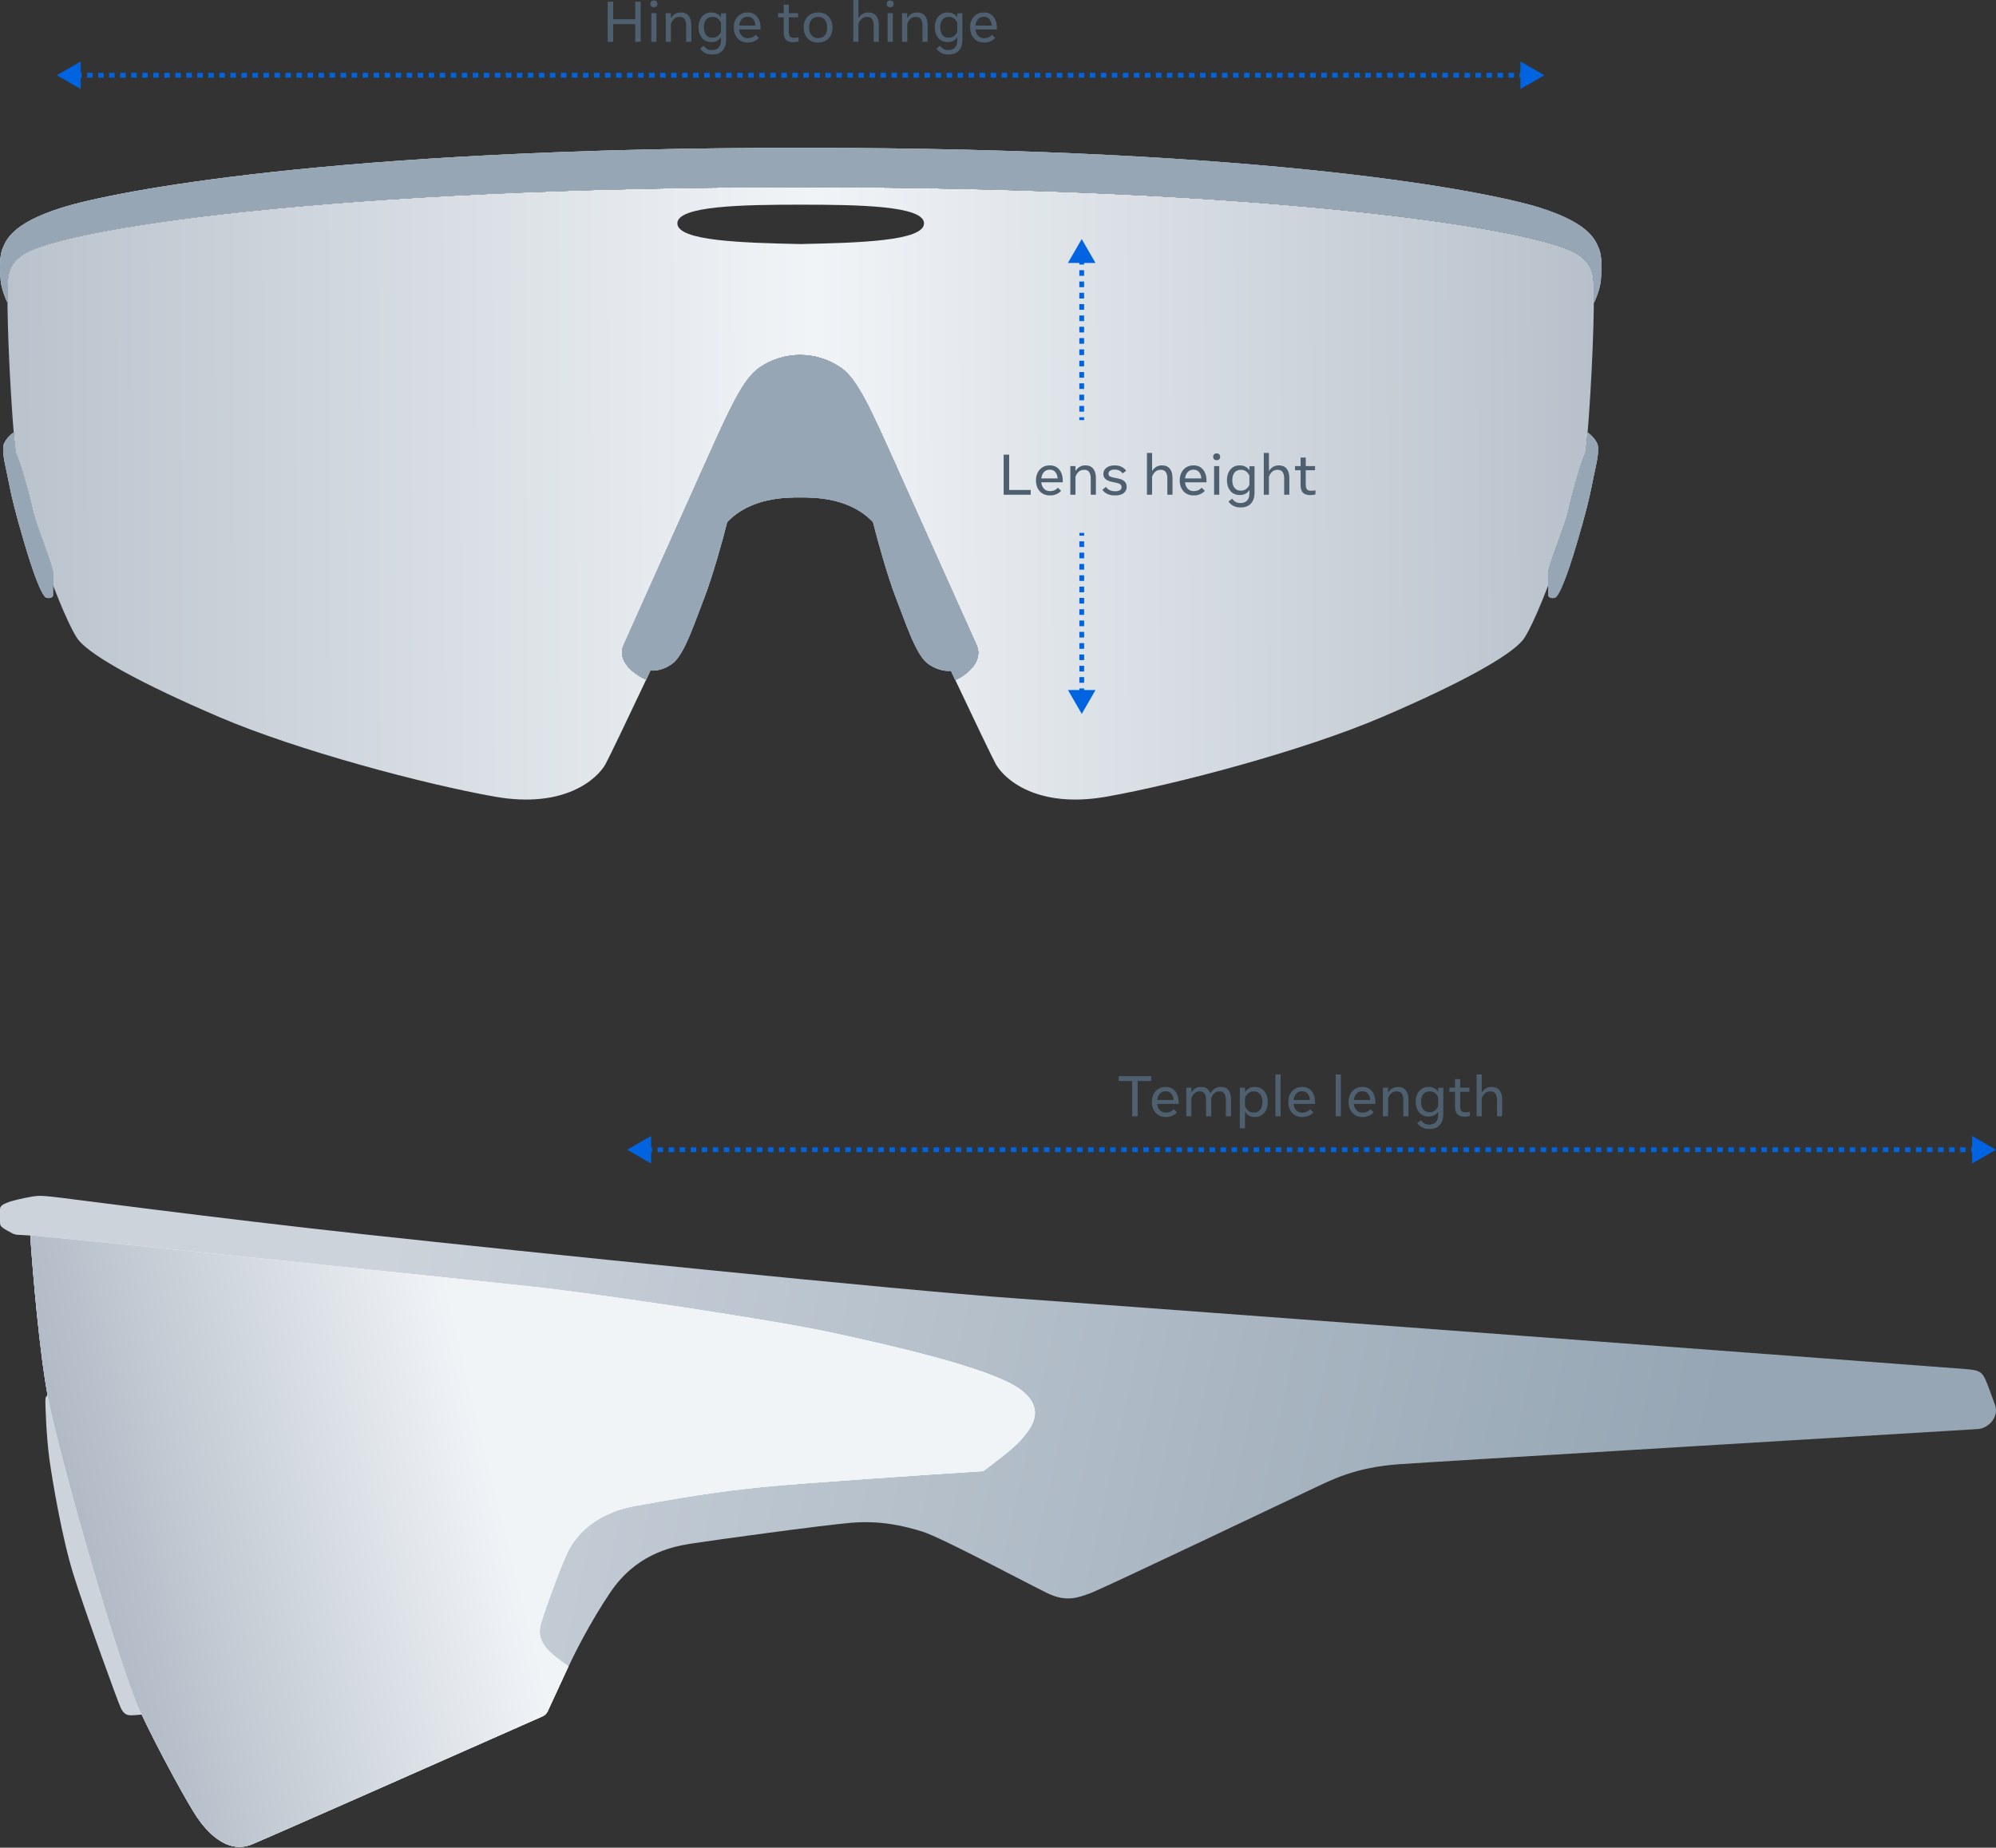 <?xml version="1.0" encoding="utf-8"?>
<svg width="418" height="387" viewBox="0 0 418 387" fill="none" xmlns="http://www.w3.org/2000/svg">
<rect x="0" y="0" width="418" height="387" fill="#333333" stroke="none"/>
<path d="M167.834 39.203C266.862 39.221 322.715 47.955 330.593 53.374C332.962 55.004 333.62 56.737 333.734 59.121C333.962 63.867 333.463 79.218 332.315 92.612C331.167 106.005 321.684 130.829 318.813 134.18C315.943 137.529 305.864 143.144 289.439 150.183C273.014 157.222 246.303 164.289 231.7 166.866C217.097 169.443 210.264 163.126 208.547 160.058C207.171 157.602 191.871 125.243 184.59 109.372C181.809 103.943 169.241 87.3 167.673 85.231C166.107 87.299 153.538 103.942 150.756 109.372C143.475 125.242 128.177 157.599 126.8 160.058C125.082 163.126 118.249 169.442 103.647 166.866C89.044 164.289 62.333 157.222 45.908 150.183C29.483 143.144 19.404 137.529 16.534 134.18C13.664 130.831 4.179 106.005 3.031 92.612C1.883 79.218 1.384 63.867 1.612 59.121C1.726 56.737 2.385 55.004 4.754 53.374C12.634 47.955 68.487 39.221 167.513 39.203H167.834ZM167.631 42.87C155.698 42.871 141.853 43.082 141.852 46.778C141.852 50.474 155.385 50.856 167.631 51.117V51.12C167.647 51.119 167.664 51.118 167.68 51.118C167.697 51.118 167.714 51.119 167.73 51.12V51.117C179.975 50.856 193.508 50.474 193.508 46.778C193.507 43.072 179.586 42.87 167.631 42.87Z" fill="url(#paint0_linear_35_10)" style="mix-blend-mode:multiply"/>
<path d="M167.782 30.961C266.138 30.961 311.809 40.156 322.438 43.496C333.067 46.837 334.134 50.436 334.831 52.026C335.528 53.615 335.444 56.459 335.249 58.69C335.094 60.462 334.21 62.619 333.779 63.494C333.796 61.634 333.783 60.136 333.734 59.121C333.62 56.737 332.962 55.004 330.594 53.374C322.715 47.955 266.861 39.221 167.834 39.202H167.514C68.489 39.221 12.636 47.954 4.754 53.374C2.385 55.004 1.727 56.737 1.612 59.121C1.564 60.119 1.549 61.586 1.564 63.406C1.12 62.48 0.288 60.405 0.138 58.69C-0.058 56.459 -0.14 53.615 0.557 52.026C1.254 50.436 2.321 46.837 12.949 43.496C23.575 40.157 69.509 30.969 167.782 30.961Z" fill="black"/>
<path d="M167.782 30.961C266.138 30.961 311.809 40.156 322.438 43.496C333.067 46.837 334.134 50.436 334.831 52.026C335.528 53.615 335.444 56.459 335.249 58.69C335.094 60.462 334.21 62.619 333.779 63.494C333.796 61.634 333.783 60.136 333.734 59.121C333.62 56.737 332.962 55.004 330.594 53.374C322.715 47.955 266.861 39.221 167.834 39.202H167.514C68.489 39.221 12.636 47.954 4.754 53.374C2.385 55.004 1.727 56.737 1.612 59.121C1.564 60.119 1.549 61.586 1.564 63.406C1.12 62.48 0.288 60.405 0.138 58.69C-0.058 56.459 -0.14 53.615 0.557 52.026C1.254 50.436 2.321 46.837 12.949 43.496C23.575 40.157 69.509 30.969 167.782 30.961Z" fill="#CCD3DB"/>
<path d="M167.782 30.961C266.138 30.961 311.809 40.156 322.438 43.496C333.067 46.837 334.134 50.436 334.831 52.026C335.528 53.615 335.444 56.459 335.249 58.69C335.094 60.462 334.21 62.619 333.779 63.494C333.796 61.634 333.783 60.136 333.734 59.121C333.62 56.737 332.962 55.004 330.594 53.374C322.715 47.955 266.861 39.221 167.834 39.202H167.514C68.489 39.221 12.636 47.954 4.754 53.374C2.385 55.004 1.727 56.737 1.612 59.121C1.564 60.119 1.549 61.586 1.564 63.406C1.12 62.48 0.288 60.405 0.138 58.69C-0.058 56.459 -0.14 53.615 0.557 52.026C1.254 50.436 2.321 46.837 12.949 43.496C23.575 40.157 69.509 30.969 167.782 30.961Z" fill="url(#paint1_linear_35_10)"/>
<path d="M167.782 30.961C266.138 30.961 311.809 40.156 322.438 43.496C333.067 46.837 334.134 50.436 334.831 52.026C335.528 53.615 335.444 56.459 335.249 58.69C335.094 60.462 334.21 62.619 333.779 63.494C333.796 61.634 333.783 60.136 333.734 59.121C333.62 56.737 332.962 55.004 330.594 53.374C322.715 47.955 266.861 39.221 167.834 39.202H167.514C68.489 39.221 12.636 47.954 4.754 53.374C2.385 55.004 1.727 56.737 1.612 59.121C1.564 60.119 1.549 61.586 1.564 63.406C1.12 62.48 0.288 60.405 0.138 58.69C-0.058 56.459 -0.14 53.615 0.557 52.026C1.254 50.436 2.321 46.837 12.949 43.496C23.575 40.157 69.509 30.969 167.782 30.961Z" fill="#96A6B4"/>
<path d="M158.978 77.044C164.131 73.449 170.98 73.449 176.134 77.044C179.538 79.419 182.247 85.463 187.665 97.548L204.492 135.078C206.073 138.604 202.272 141.479 200.042 142.441L199.149 140.505C198.372 140.642 196.124 140.441 194.164 138.884C191.713 136.937 189.612 130.3 187.599 125.167C185.988 121.061 183.724 113.017 182.819 109.36C177.922 104.196 170.601 104.195 167.562 104.195H167.548C164.509 104.195 157.188 104.196 152.29 109.36C151.386 113.017 149.121 121.061 147.511 125.167C145.498 130.299 143.397 136.937 140.946 138.884C138.986 140.441 136.944 140.556 136.168 140.419L135.331 142.37C133.102 141.409 129.037 138.604 130.617 135.078L147.444 97.548C152.863 85.462 155.573 79.419 158.978 77.044ZM332.475 90.554C332.506 90.576 334.595 92.077 334.671 93.702C334.766 95.749 334.147 97.606 333.29 102.033C332.433 106.46 330.292 113.6 329.53 116.075C328.769 118.551 326.674 124.976 325.579 125.214C324.704 125.404 324.326 125.008 324.246 124.786V119.979C324.246 118.408 327.769 110.126 328.436 107.031C329.102 103.938 331.101 96.655 332.005 94.941C332.005 94.941 332.307 92.786 332.475 90.554ZM2.864 90.549C3.031 92.765 3.329 94.906 3.333 94.936C4.238 96.649 6.237 103.932 6.903 107.027C7.57 110.121 11.092 118.403 11.092 119.974V124.781C11.013 125.003 10.635 125.4 9.76 125.21C8.665 124.972 6.57 118.546 5.809 116.07C5.047 113.595 2.905 106.455 2.048 102.028C1.191 97.602 0.573 95.745 0.668 93.698C0.744 92.061 2.864 90.549 2.864 90.549Z" fill="black"/>
<path d="M158.978 77.044C164.131 73.449 170.98 73.449 176.134 77.044C179.538 79.419 182.247 85.463 187.665 97.548L204.492 135.078C206.073 138.604 202.272 141.479 200.042 142.441L199.149 140.505C198.372 140.642 196.124 140.441 194.164 138.884C191.713 136.937 189.612 130.3 187.599 125.167C185.988 121.061 183.724 113.017 182.819 109.36C177.922 104.196 170.601 104.195 167.562 104.195H167.548C164.509 104.195 157.188 104.196 152.29 109.36C151.386 113.017 149.121 121.061 147.511 125.167C145.498 130.299 143.397 136.937 140.946 138.884C138.986 140.441 136.944 140.556 136.168 140.419L135.331 142.37C133.102 141.409 129.037 138.604 130.617 135.078L147.444 97.548C152.863 85.462 155.573 79.419 158.978 77.044ZM332.475 90.554C332.506 90.576 334.595 92.077 334.671 93.702C334.766 95.749 334.147 97.606 333.29 102.033C332.433 106.46 330.292 113.6 329.53 116.075C328.769 118.551 326.674 124.976 325.579 125.214C324.704 125.404 324.326 125.008 324.246 124.786V119.979C324.246 118.408 327.769 110.126 328.436 107.031C329.102 103.938 331.101 96.655 332.005 94.941C332.005 94.941 332.307 92.786 332.475 90.554ZM2.864 90.549C3.031 92.765 3.329 94.906 3.333 94.936C4.238 96.649 6.237 103.932 6.903 107.027C7.57 110.121 11.092 118.403 11.092 119.974V124.781C11.013 125.003 10.635 125.4 9.76 125.21C8.665 124.972 6.57 118.546 5.809 116.07C5.047 113.595 2.905 106.455 2.048 102.028C1.191 97.602 0.573 95.745 0.668 93.698C0.744 92.061 2.864 90.549 2.864 90.549Z" fill="url(#paint2_linear_35_10)"/>
<path d="M158.978 77.044C164.131 73.449 170.98 73.449 176.134 77.044C179.538 79.419 182.247 85.463 187.665 97.548L204.492 135.078C206.073 138.604 202.272 141.479 200.042 142.441L199.149 140.505C198.372 140.642 196.124 140.441 194.164 138.884C191.713 136.937 189.612 130.3 187.599 125.167C185.988 121.061 183.724 113.017 182.819 109.36C177.922 104.196 170.601 104.195 167.562 104.195H167.548C164.509 104.195 157.188 104.196 152.29 109.36C151.386 113.017 149.121 121.061 147.511 125.167C145.498 130.299 143.397 136.937 140.946 138.884C138.986 140.441 136.944 140.556 136.168 140.419L135.331 142.37C133.102 141.409 129.037 138.604 130.617 135.078L147.444 97.548C152.863 85.462 155.573 79.419 158.978 77.044ZM332.475 90.554C332.506 90.576 334.595 92.077 334.671 93.702C334.766 95.749 334.147 97.606 333.29 102.033C332.433 106.46 330.292 113.6 329.53 116.075C328.769 118.551 326.674 124.976 325.579 125.214C324.704 125.404 324.326 125.008 324.246 124.786V119.979C324.246 118.408 327.769 110.126 328.436 107.031C329.102 103.938 331.101 96.655 332.005 94.941C332.005 94.941 332.307 92.786 332.475 90.554ZM2.864 90.549C3.031 92.765 3.329 94.906 3.333 94.936C4.238 96.649 6.237 103.932 6.903 107.027C7.57 110.121 11.092 118.403 11.092 119.974V124.781C11.013 125.003 10.635 125.4 9.76 125.21C8.665 124.972 6.57 118.546 5.809 116.07C5.047 113.595 2.905 106.455 2.048 102.028C1.191 97.602 0.573 95.745 0.668 93.698C0.744 92.061 2.864 90.549 2.864 90.549Z" fill="url(#paint3_linear_35_10)"/>
<path d="M158.978 77.044C164.131 73.449 170.98 73.449 176.134 77.044C179.538 79.419 182.247 85.463 187.665 97.548L204.492 135.078C206.073 138.604 202.272 141.479 200.042 142.441L199.149 140.505C198.372 140.642 196.124 140.441 194.164 138.884C191.713 136.937 189.612 130.3 187.599 125.167C185.988 121.061 183.724 113.017 182.819 109.36C177.922 104.196 170.601 104.195 167.562 104.195H167.548C164.509 104.195 157.188 104.196 152.29 109.36C151.386 113.017 149.121 121.061 147.511 125.167C145.498 130.299 143.397 136.937 140.946 138.884C138.986 140.441 136.944 140.556 136.168 140.419L135.331 142.37C133.102 141.409 129.037 138.604 130.617 135.078L147.444 97.548C152.863 85.462 155.573 79.419 158.978 77.044ZM332.475 90.554C332.506 90.576 334.595 92.077 334.671 93.702C334.766 95.749 334.147 97.606 333.29 102.033C332.433 106.46 330.292 113.6 329.53 116.075C328.769 118.551 326.674 124.976 325.579 125.214C324.704 125.404 324.326 125.008 324.246 124.786V119.979C324.246 118.408 327.769 110.126 328.436 107.031C329.102 103.938 331.101 96.655 332.005 94.941C332.005 94.941 332.307 92.786 332.475 90.554ZM2.864 90.549C3.031 92.765 3.329 94.906 3.333 94.936C4.238 96.649 6.237 103.932 6.903 107.027C7.57 110.121 11.092 118.403 11.092 119.974V124.781C11.013 125.003 10.635 125.4 9.76 125.21C8.665 124.972 6.57 118.546 5.809 116.07C5.047 113.595 2.905 106.455 2.048 102.028C1.191 97.602 0.573 95.745 0.668 93.698C0.744 92.061 2.864 90.549 2.864 90.549Z" fill="#96A6B4"/>
<path d="M274.387 103.703C273.695 103.703 273.185 103.535 272.857 103.199C272.533 102.859 272.371 102.325 272.371 101.597V98.489H271.195V97.625H272.371V95.837H273.451V97.625H275.395V98.489H273.451V101.465C273.451 101.961 273.533 102.307 273.697 102.503C273.865 102.695 274.147 102.791 274.543 102.791C274.723 102.791 274.885 102.781 275.029 102.761C275.173 102.741 275.323 102.717 275.479 102.689V103.565C275.319 103.605 275.143 103.637 274.951 103.661C274.759 103.689 274.571 103.703 274.387 103.703Z" fill="#4E606F"/>
<path d="M264.66 103.625V94.865H265.74V98.663C265.964 98.295 266.244 98.007 266.58 97.799C266.92 97.587 267.312 97.481 267.756 97.481H267.882C268.55 97.481 269.072 97.709 269.448 98.165C269.824 98.621 270.012 99.271 270.012 100.115V103.625H268.932V100.253C268.932 99.021 268.492 98.405 267.612 98.405H267.492C267.064 98.405 266.7 98.541 266.4 98.813C266.104 99.085 265.884 99.431 265.74 99.851V103.625H264.66Z" fill="#4E606F"/>
<path d="M259.701 103.685H259.575C259.047 103.685 258.585 103.555 258.189 103.295C257.797 103.031 257.491 102.665 257.271 102.197C257.055 101.729 256.947 101.191 256.947 100.583C256.947 99.971 257.055 99.433 257.271 98.969C257.491 98.501 257.797 98.137 258.189 97.877C258.585 97.613 259.047 97.481 259.575 97.481H259.701C260.101 97.481 260.469 97.567 260.805 97.739C261.145 97.907 261.427 98.159 261.651 98.495V97.655H262.719V103.187C262.719 103.887 262.597 104.465 262.353 104.921C262.113 105.381 261.779 105.723 261.351 105.947C260.923 106.171 260.433 106.283 259.881 106.283H259.761C259.221 106.283 258.739 106.175 258.315 105.959C257.891 105.747 257.543 105.441 257.271 105.041L258.057 104.447C258.249 104.747 258.483 104.973 258.759 105.125C259.039 105.281 259.377 105.359 259.773 105.359C260.377 105.359 260.841 105.187 261.165 104.843C261.489 104.503 261.651 103.983 261.651 103.283V102.629C261.435 102.981 261.157 103.245 260.817 103.421C260.481 103.597 260.109 103.685 259.701 103.685ZM259.827 102.761H259.941C260.321 102.761 260.659 102.651 260.955 102.431C261.255 102.211 261.487 101.911 261.651 101.531V99.635C261.491 99.259 261.261 98.961 260.961 98.741C260.661 98.517 260.321 98.405 259.941 98.405H259.827C259.287 98.405 258.859 98.595 258.543 98.975C258.227 99.351 258.069 99.887 258.069 100.583C258.069 101.279 258.227 101.817 258.543 102.197C258.859 102.573 259.287 102.761 259.827 102.761Z" fill="#4E606F"/>
<path d="M254.794 96.389C254.566 96.389 254.386 96.323 254.254 96.191C254.126 96.055 254.062 95.883 254.062 95.675C254.062 95.463 254.126 95.291 254.254 95.159C254.386 95.027 254.566 94.961 254.794 94.961C255.022 94.961 255.2 95.027 255.328 95.159C255.46 95.291 255.526 95.463 255.526 95.675C255.526 95.883 255.46 96.055 255.328 96.191C255.2 96.323 255.022 96.389 254.794 96.389ZM254.254 103.625V97.625H255.334V103.625H254.254Z" fill="#4E606F"/>
<path d="M249.93 103.769C249.358 103.769 248.856 103.637 248.424 103.373C247.992 103.109 247.656 102.743 247.416 102.275C247.176 101.803 247.056 101.255 247.056 100.631C247.056 100.015 247.174 99.471 247.41 98.999C247.65 98.523 247.984 98.151 248.412 97.883C248.844 97.615 249.344 97.481 249.912 97.481H250.032C250.56 97.481 251.02 97.613 251.412 97.877C251.808 98.141 252.116 98.513 252.336 98.993C252.556 99.473 252.666 100.041 252.666 100.697V101.027H248.166C248.23 101.591 248.42 102.039 248.736 102.371C249.052 102.699 249.468 102.863 249.984 102.863H250.104C250.408 102.863 250.694 102.799 250.962 102.671C251.23 102.543 251.456 102.369 251.64 102.149L252.318 102.797C252.05 103.097 251.72 103.335 251.328 103.511C250.936 103.683 250.512 103.769 250.056 103.769H249.93ZM249.882 98.381C249.414 98.381 249.028 98.547 248.724 98.879C248.42 99.207 248.236 99.651 248.172 100.211H251.586C251.558 99.691 251.408 99.257 251.136 98.909C250.864 98.557 250.484 98.381 249.996 98.381H249.882Z" fill="#4E606F"/>
<path d="M240.191 103.625V94.865H241.271V98.663C241.495 98.295 241.775 98.007 242.111 97.799C242.451 97.587 242.843 97.481 243.287 97.481H243.413C244.081 97.481 244.603 97.709 244.979 98.165C245.355 98.621 245.543 99.271 245.543 100.115V103.625H244.463V100.253C244.463 99.021 244.023 98.405 243.143 98.405H243.023C242.595 98.405 242.231 98.541 241.931 98.813C241.635 99.085 241.415 99.431 241.271 99.851V103.625H240.191Z" fill="#4E606F"/>
<path d="M233.467 103.769C232.291 103.769 231.421 103.377 230.857 102.593L231.601 101.981C231.813 102.285 232.077 102.513 232.393 102.665C232.709 102.817 233.063 102.893 233.455 102.893H233.569C233.985 102.893 234.307 102.819 234.535 102.671C234.763 102.519 234.877 102.307 234.877 102.035C234.877 101.799 234.801 101.611 234.649 101.471C234.497 101.327 234.231 101.215 233.851 101.135L232.807 100.913C231.643 100.665 231.061 100.123 231.061 99.287C231.061 98.743 231.275 98.307 231.703 97.979C232.135 97.647 232.701 97.481 233.401 97.481H233.527C234.019 97.481 234.463 97.577 234.859 97.769C235.255 97.957 235.581 98.235 235.837 98.603L235.093 99.161C234.893 98.885 234.659 98.683 234.391 98.555C234.127 98.423 233.835 98.357 233.515 98.357H233.401C233.025 98.357 232.719 98.433 232.483 98.585C232.251 98.733 232.135 98.941 232.135 99.209C232.135 99.417 232.207 99.583 232.351 99.707C232.495 99.831 232.739 99.929 233.083 100.001L234.265 100.247C234.785 100.355 235.195 100.551 235.495 100.835C235.795 101.119 235.945 101.501 235.945 101.981C235.945 102.509 235.741 102.939 235.333 103.271C234.929 103.603 234.349 103.769 233.593 103.769H233.467Z" fill="#4E606F"/>
<path d="M224.148 103.625V97.625H225.228V98.663C225.452 98.295 225.732 98.007 226.068 97.799C226.408 97.587 226.8 97.481 227.244 97.481H227.37C228.038 97.481 228.56 97.709 228.936 98.165C229.312 98.621 229.5 99.271 229.5 100.115V103.625H228.42V100.253C228.42 99.021 227.98 98.405 227.1 98.405H226.98C226.552 98.405 226.188 98.541 225.888 98.813C225.592 99.085 225.372 99.431 225.228 99.851V103.625H224.148Z" fill="#4E606F"/>
<path d="M219.825 103.769C219.253 103.769 218.751 103.637 218.319 103.373C217.887 103.109 217.551 102.743 217.311 102.275C217.071 101.803 216.951 101.255 216.951 100.631C216.951 100.015 217.069 99.471 217.305 98.999C217.545 98.523 217.879 98.151 218.307 97.883C218.739 97.615 219.239 97.481 219.807 97.481H219.927C220.455 97.481 220.915 97.613 221.307 97.877C221.703 98.141 222.011 98.513 222.231 98.993C222.451 99.473 222.561 100.041 222.561 100.697V101.027H218.061C218.125 101.591 218.315 102.039 218.631 102.371C218.947 102.699 219.363 102.863 219.879 102.863H219.999C220.303 102.863 220.589 102.799 220.857 102.671C221.125 102.543 221.351 102.369 221.535 102.149L222.213 102.797C221.945 103.097 221.615 103.335 221.223 103.511C220.831 103.683 220.407 103.769 219.951 103.769H219.825ZM219.777 98.381C219.309 98.381 218.923 98.547 218.619 98.879C218.315 99.207 218.131 99.651 218.067 100.211H221.481C221.453 99.691 221.303 99.257 221.031 98.909C220.759 98.557 220.379 98.381 219.891 98.381H219.777Z" fill="#4E606F"/>
<path d="M210.18 103.625V95.225H211.338V102.623H215.85V103.625H210.18Z" fill="#4E606F"/>
<path d="M206.031 8.904C205.459 8.904 204.957 8.772 204.525 8.508C204.093 8.244 203.757 7.878 203.517 7.41C203.277 6.938 203.157 6.39 203.157 5.766C203.157 5.15 203.275 4.606 203.511 4.134C203.751 3.658 204.085 3.286 204.513 3.018C204.945 2.75 205.445 2.616 206.013 2.616H206.133C206.661 2.616 207.121 2.748 207.513 3.012C207.909 3.276 208.217 3.648 208.437 4.128C208.657 4.608 208.767 5.176 208.767 5.832V6.162H204.267C204.331 6.726 204.521 7.174 204.837 7.506C205.153 7.834 205.569 7.998 206.085 7.998H206.205C206.509 7.998 206.795 7.934 207.063 7.806C207.331 7.678 207.557 7.504 207.741 7.284L208.419 7.932C208.151 8.232 207.821 8.47 207.429 8.646C207.037 8.818 206.613 8.904 206.157 8.904H206.031ZM205.983 3.516C205.515 3.516 205.129 3.682 204.825 4.014C204.521 4.342 204.337 4.786 204.273 5.346H207.687C207.659 4.826 207.509 4.392 207.237 4.044C206.965 3.692 206.585 3.516 206.097 3.516H205.983Z" fill="#4E606F"/>
<path d="M198.529 8.82H198.403C197.875 8.82 197.413 8.69 197.017 8.43C196.625 8.166 196.319 7.8 196.099 7.332C195.883 6.864 195.775 6.326 195.775 5.718C195.775 5.106 195.883 4.568 196.099 4.104C196.319 3.636 196.625 3.272 197.017 3.012C197.413 2.748 197.875 2.616 198.403 2.616H198.529C198.929 2.616 199.297 2.702 199.633 2.874C199.973 3.042 200.255 3.294 200.479 3.63V2.79H201.547V8.322C201.547 9.022 201.425 9.6 201.181 10.056C200.941 10.516 200.607 10.858 200.179 11.082C199.751 11.306 199.261 11.418 198.709 11.418H198.589C198.049 11.418 197.567 11.31 197.143 11.094C196.719 10.882 196.371 10.576 196.099 10.176L196.885 9.582C197.077 9.882 197.311 10.108 197.587 10.26C197.867 10.416 198.205 10.494 198.601 10.494C199.205 10.494 199.669 10.322 199.993 9.978C200.317 9.638 200.479 9.118 200.479 8.418V7.764C200.263 8.116 199.985 8.38 199.645 8.556C199.309 8.732 198.937 8.82 198.529 8.82ZM198.655 7.896H198.769C199.149 7.896 199.487 7.786 199.783 7.566C200.083 7.346 200.315 7.046 200.479 6.666V4.77C200.319 4.394 200.089 4.096 199.789 3.876C199.489 3.652 199.149 3.54 198.769 3.54H198.655C198.115 3.54 197.687 3.73 197.371 4.11C197.055 4.486 196.897 5.022 196.897 5.718C196.897 6.414 197.055 6.952 197.371 7.332C197.687 7.708 198.115 7.896 198.655 7.896Z" fill="#4E606F"/>
<path d="M188.909 8.76V2.76H189.989V3.798C190.213 3.43 190.493 3.142 190.829 2.934C191.169 2.722 191.561 2.616 192.005 2.616H192.131C192.799 2.616 193.321 2.844 193.697 3.3C194.073 3.756 194.261 4.406 194.261 5.25V8.76H193.181V5.388C193.181 4.156 192.741 3.54 191.861 3.54H191.741C191.313 3.54 190.949 3.676 190.649 3.948C190.353 4.22 190.133 4.566 189.989 4.986V8.76H188.909Z" fill="#4E606F"/>
<path d="M186.426 1.524C186.198 1.524 186.018 1.458 185.886 1.326C185.758 1.19 185.694 1.018 185.694 0.81C185.694 0.598 185.758 0.426 185.886 0.294C186.018 0.162 186.198 0.096 186.426 0.096C186.654 0.096 186.832 0.162 186.96 0.294C187.092 0.426 187.158 0.598 187.158 0.81C187.158 1.018 187.092 1.19 186.96 1.326C186.832 1.458 186.654 1.524 186.426 1.524ZM185.886 8.76V2.76H186.966V8.76H185.886Z" fill="#4E606F"/>
<path d="M178.691 8.76V0H179.771V3.798C179.995 3.43 180.275 3.142 180.611 2.934C180.951 2.722 181.343 2.616 181.787 2.616H181.913C182.581 2.616 183.103 2.844 183.479 3.3C183.855 3.756 184.043 4.406 184.043 5.25V8.76H182.963V5.388C182.963 4.156 182.523 3.54 181.643 3.54H181.523C181.095 3.54 180.731 3.676 180.431 3.948C180.135 4.22 179.915 4.566 179.771 4.986V8.76H178.691Z" fill="#4E606F"/>
<path d="M171.39 8.904H171.264C170.664 8.904 170.142 8.77 169.698 8.502C169.254 8.23 168.91 7.858 168.666 7.386C168.426 6.91 168.306 6.368 168.306 5.76C168.306 5.148 168.426 4.606 168.666 4.134C168.91 3.662 169.254 3.292 169.698 3.024C170.142 2.752 170.664 2.616 171.264 2.616H171.39C171.994 2.616 172.516 2.752 172.956 3.024C173.4 3.292 173.742 3.662 173.982 4.134C174.226 4.606 174.348 5.148 174.348 5.76C174.348 6.368 174.226 6.91 173.982 7.386C173.742 7.858 173.4 8.23 172.956 8.502C172.516 8.77 171.994 8.904 171.39 8.904ZM171.27 7.98H171.384C171.956 7.98 172.406 7.778 172.734 7.374C173.062 6.97 173.226 6.432 173.226 5.76C173.226 5.088 173.062 4.55 172.734 4.146C172.406 3.742 171.956 3.54 171.384 3.54H171.27C170.702 3.54 170.252 3.742 169.92 4.146C169.592 4.55 169.428 5.088 169.428 5.76C169.428 6.432 169.592 6.97 169.92 7.374C170.252 7.778 170.702 7.98 171.27 7.98Z" fill="#4E606F"/>
<path d="M166.129 8.838C165.437 8.838 164.927 8.67 164.599 8.334C164.275 7.994 164.113 7.46 164.113 6.732V3.624H162.937V2.76H164.113V0.972H165.193V2.76H167.137V3.624H165.193V6.6C165.193 7.096 165.275 7.442 165.439 7.638C165.607 7.83 165.889 7.926 166.285 7.926C166.465 7.926 166.627 7.916 166.771 7.896C166.915 7.876 167.065 7.852 167.221 7.824V8.7C167.061 8.74 166.885 8.772 166.693 8.796C166.501 8.824 166.313 8.838 166.129 8.838Z" fill="#4E606F"/>
<path d="M156.543 8.904C155.971 8.904 155.469 8.772 155.037 8.508C154.605 8.244 154.269 7.878 154.029 7.41C153.789 6.938 153.669 6.39 153.669 5.766C153.669 5.15 153.787 4.606 154.023 4.134C154.263 3.658 154.597 3.286 155.025 3.018C155.457 2.75 155.957 2.616 156.525 2.616H156.645C157.173 2.616 157.633 2.748 158.025 3.012C158.421 3.276 158.729 3.648 158.949 4.128C159.169 4.608 159.279 5.176 159.279 5.832V6.162H154.779C154.843 6.726 155.033 7.174 155.349 7.506C155.665 7.834 156.081 7.998 156.597 7.998H156.717C157.021 7.998 157.307 7.934 157.575 7.806C157.843 7.678 158.069 7.504 158.253 7.284L158.931 7.932C158.663 8.232 158.333 8.47 157.941 8.646C157.549 8.818 157.125 8.904 156.669 8.904H156.543ZM156.495 3.516C156.027 3.516 155.641 3.682 155.337 4.014C155.033 4.342 154.849 4.786 154.785 5.346H158.199C158.171 4.826 158.021 4.392 157.749 4.044C157.477 3.692 157.097 3.516 156.609 3.516H156.495Z" fill="#4E606F"/>
<path d="M149.04 8.82H148.914C148.386 8.82 147.924 8.69 147.528 8.43C147.136 8.166 146.83 7.8 146.61 7.332C146.394 6.864 146.286 6.326 146.286 5.718C146.286 5.106 146.394 4.568 146.61 4.104C146.83 3.636 147.136 3.272 147.528 3.012C147.924 2.748 148.386 2.616 148.914 2.616H149.04C149.44 2.616 149.808 2.702 150.144 2.874C150.484 3.042 150.766 3.294 150.99 3.63V2.79H152.058V8.322C152.058 9.022 151.936 9.6 151.692 10.056C151.452 10.516 151.118 10.858 150.69 11.082C150.262 11.306 149.772 11.418 149.22 11.418H149.1C148.56 11.418 148.078 11.31 147.654 11.094C147.23 10.882 146.882 10.576 146.61 10.176L147.396 9.582C147.588 9.882 147.822 10.108 148.098 10.26C148.378 10.416 148.716 10.494 149.112 10.494C149.716 10.494 150.18 10.322 150.504 9.978C150.828 9.638 150.99 9.118 150.99 8.418V7.764C150.774 8.116 150.496 8.38 150.156 8.556C149.82 8.732 149.448 8.82 149.04 8.82ZM149.166 7.896H149.28C149.66 7.896 149.998 7.786 150.294 7.566C150.594 7.346 150.826 7.046 150.99 6.666V4.77C150.83 4.394 150.6 4.096 150.3 3.876C150 3.652 149.66 3.54 149.28 3.54H149.166C148.626 3.54 148.198 3.73 147.882 4.11C147.566 4.486 147.408 5.022 147.408 5.718C147.408 6.414 147.566 6.952 147.882 7.332C148.198 7.708 148.626 7.896 149.166 7.896Z" fill="#4E606F"/>
<path d="M139.421 8.76V2.76H140.501V3.798C140.725 3.43 141.005 3.142 141.341 2.934C141.681 2.722 142.073 2.616 142.517 2.616H142.643C143.311 2.616 143.833 2.844 144.209 3.3C144.585 3.756 144.773 4.406 144.773 5.25V8.76H143.693V5.388C143.693 4.156 143.253 3.54 142.373 3.54H142.253C141.825 3.54 141.461 3.676 141.161 3.948C140.865 4.22 140.645 4.566 140.501 4.986V8.76H139.421Z" fill="#4E606F"/>
<path d="M136.938 1.524C136.71 1.524 136.53 1.458 136.398 1.326C136.27 1.19 136.206 1.018 136.206 0.81C136.206 0.598 136.27 0.426 136.398 0.294C136.53 0.162 136.71 0.096 136.938 0.096C137.166 0.096 137.344 0.162 137.472 0.294C137.604 0.426 137.67 0.598 137.67 0.81C137.67 1.018 137.604 1.19 137.472 1.326C137.344 1.458 137.166 1.524 136.938 1.524ZM136.398 8.76V2.76H137.478V8.76H136.398Z" fill="#4E606F"/>
<path d="M127.258 8.76V0.36H128.404V4.038H133.024V0.36H134.17V8.76H133.024V5.046H128.404V8.76H127.258Z" fill="#4E606F"/>
<path d="M16.902 12.873V15.26H17.094V16.26H16.902V18.647L11.902 15.76L16.902 12.873ZM318.41 12.873L323.41 15.76L318.41 18.647V16.26H318.219V15.26H318.41V12.873ZM19.401 15.26V16.26H18.248V15.26H19.401ZM21.709 15.26V16.26H20.556V15.26H21.709ZM24.017 15.26V16.26H22.863V15.26H24.017ZM26.324 15.26V16.26H25.17V15.26H26.324ZM28.632 15.26V16.26H27.477V15.26H28.632ZM30.939 15.26V16.26H29.785V15.26H30.939ZM33.246 15.26V16.26H32.093V15.26H33.246ZM35.554 15.26V16.26H34.4V15.26H35.554ZM37.861 15.26V16.26H36.708V15.26H37.861ZM40.169 15.26V16.26H39.015V15.26H40.169ZM42.477 15.26V16.26H41.322V15.26H42.477ZM44.784 15.26V16.26H43.63V15.26H44.784ZM47.091 15.26V16.26H45.938V15.26H47.091ZM49.398 15.26V16.26H48.245V15.26H49.398ZM51.706 15.26V16.26H50.553V15.26H51.706ZM54.014 15.26V16.26H52.86V15.26H54.014ZM56.321 15.26V16.26H55.167V15.26H56.321ZM58.629 15.26V16.26H57.475V15.26H58.629ZM60.935 15.26V16.26H59.782V15.26H60.935ZM63.243 15.26V16.26H62.09V15.26H63.243ZM65.551 15.26V16.26H64.397V15.26H65.551ZM67.858 15.26V16.26H66.705V15.26H67.858ZM70.166 15.26V16.26H69.012V15.26H70.166ZM72.474 15.26V16.26H71.319V15.26H72.474ZM74.781 15.26V16.26H73.627V15.26H74.781ZM77.088 15.26V16.26H75.935V15.26H77.088ZM79.395 15.26V16.26H78.242V15.26H79.395ZM81.703 15.26V16.26H80.55V15.26H81.703ZM84.011 15.26V16.26H82.856V15.26H84.011ZM86.318 15.26V16.26H85.164V15.26H86.318ZM88.626 15.26V16.26H87.472V15.26H88.626ZM90.933 15.26V16.26H89.779V15.26H90.933ZM93.24 15.26V16.26H92.087V15.26H93.24ZM95.548 15.26V16.26H94.394V15.26H95.548ZM97.856 15.26V16.26H96.702V15.26H97.856ZM100.163 15.26V16.26H99.009V15.26H100.163ZM102.471 15.26V16.26H101.316V15.26H102.471ZM104.778 15.26V16.26H103.624V15.26H104.778ZM107.085 15.26V16.26H105.932V15.26H107.085ZM109.393 15.26V16.26H108.239V15.26H109.393ZM111.7 15.26V16.26H110.547V15.26H111.7ZM114.008 15.26V16.26H112.854V15.26H114.008ZM116.315 15.26V16.26H115.161V15.26H116.315ZM118.623 15.26V16.26H117.469V15.26H118.623ZM120.93 15.26V16.26H119.776V15.26H120.93ZM123.237 15.26V16.26H122.084V15.26H123.237ZM125.545 15.26V16.26H124.392V15.26H125.545ZM127.853 15.26V16.26H126.699V15.26H127.853ZM130.16 15.26V16.26H129.006V15.26H130.16ZM132.468 15.26V16.26H131.313V15.26H132.468ZM134.774 15.26V16.26H133.621V15.26H134.774ZM137.082 15.26V16.26H135.929V15.26H137.082ZM139.39 15.26V16.26H138.236V15.26H139.39ZM141.697 15.26V16.26H140.544V15.26H141.697ZM144.005 15.26V16.26H142.851V15.26H144.005ZM146.312 15.26V16.26H145.158V15.26H146.312ZM148.62 15.26V16.26H147.466V15.26H148.62ZM150.927 15.26V16.26H149.773V15.26H150.927ZM153.234 15.26V16.26H152.081V15.26H153.234ZM155.542 15.26V16.26H154.389V15.26H155.542ZM157.85 15.26V16.26H156.695V15.26H157.85ZM160.157 15.26V16.26H159.003V15.26H160.157ZM162.465 15.26V16.26H161.311V15.26H162.465ZM164.771 15.26V16.26H163.618V15.26H164.771ZM167.079 15.26V16.26H165.926V15.26H167.079ZM169.387 15.26V16.26H168.233V15.26H169.387ZM171.694 15.26V16.26H170.541V15.26H171.694ZM174.002 15.26V16.26H172.848V15.26H174.002ZM176.31 15.26V16.26H175.155V15.26H176.31ZM178.617 15.26V16.26H177.463V15.26H178.617ZM180.924 15.26V16.26H179.771V15.26H180.924ZM183.231 15.26V16.26H182.078V15.26H183.231ZM185.539 15.26V16.26H184.386V15.26H185.539ZM187.847 15.26V16.26H186.692V15.26H187.847ZM190.154 15.26V16.26H189V15.26H190.154ZM192.462 15.26V16.26H191.308V15.26H192.462ZM194.769 15.26V16.26H193.615V15.26H194.769ZM197.076 15.26V16.26H195.923V15.26H197.076ZM199.384 15.26V16.26H198.23V15.26H199.384ZM201.691 15.26V16.26H200.538V15.26H201.691ZM203.999 15.26V16.26H202.845V15.26H203.999ZM206.307 15.26V16.26H205.152V15.26H206.307ZM208.613 15.26V16.26H207.46V15.26H208.613ZM210.921 15.26V16.26H209.768V15.26H210.921ZM213.229 15.26V16.26H212.075V15.26H213.229ZM215.536 15.26V16.26H214.383V15.26H215.536ZM217.844 15.26V16.26H216.689V15.26H217.844ZM220.151 15.26V16.26H218.997V15.26H220.151ZM222.459 15.26V16.26H221.305V15.26H222.459ZM224.766 15.26V16.26H223.612V15.26H224.766ZM227.073 15.26V16.26H225.92V15.26H227.073ZM229.381 15.26V16.26H228.228V15.26H229.381ZM231.688 15.26V16.26H230.534V15.26H231.688ZM233.996 15.26V16.26H232.842V15.26H233.996ZM236.304 15.26V16.26H235.149V15.26H236.304ZM238.61 15.26V16.26H237.457V15.26H238.61ZM240.918 15.26V16.26H239.765V15.26H240.918ZM243.226 15.26V16.26H242.072V15.26H243.226ZM245.533 15.26V16.26H244.38V15.26H245.533ZM247.841 15.26V16.26H246.687V15.26H247.841ZM250.148 15.26V16.26H248.994V15.26H250.148ZM252.456 15.26V16.26H251.302V15.26H252.456ZM254.763 15.26V16.26H253.609V15.26H254.763ZM257.07 15.26V16.26H255.917V15.26H257.07ZM259.378 15.26V16.26H258.225V15.26H259.378ZM261.686 15.26V16.26H260.531V15.26H261.686ZM263.993 15.26V16.26H262.839V15.26H263.993ZM266.301 15.26V16.26H265.146V15.26H266.301ZM268.607 15.26V16.26H267.454V15.26H268.607ZM270.915 15.26V16.26H269.762V15.26H270.915ZM273.223 15.26V16.26H272.069V15.26H273.223ZM275.53 15.26V16.26H274.377V15.26H275.53ZM277.838 15.26V16.26H276.685V15.26H277.838ZM280.146 15.26V16.26H278.991V15.26H280.146ZM282.453 15.26V16.26H281.299V15.26H282.453ZM284.761 15.26V16.26H283.606V15.26H284.761ZM287.067 15.26V16.26H285.914V15.26H287.067ZM289.375 15.26V16.26H288.222V15.26H289.375ZM291.683 15.26V16.26H290.529V15.26H291.683ZM293.99 15.26V16.26H292.837V15.26H293.99ZM296.298 15.26V16.26H295.144V15.26H296.298ZM298.605 15.26V16.26H297.451V15.26H298.605ZM300.913 15.26V16.26H299.759V15.26H300.913ZM303.221 15.26V16.26H302.066V15.26H303.221ZM305.527 15.26V16.26H304.374V15.26H305.527ZM307.835 15.26V16.26H306.682V15.26H307.835ZM310.143 15.26V16.26H308.989V15.26H310.143ZM312.45 15.26V16.26H311.297V15.26H312.45ZM314.758 15.26V16.26H313.604V15.26H314.758ZM317.065 15.26V16.26H315.911V15.26H317.065Z" fill="#0064E0"/>
<path d="M229.427 144.525L226.54 149.525L223.653 144.525L226.04 144.525L226.04 144.193L227.04 144.193L227.04 144.525L229.427 144.525ZM227.04 112.201L226.04 112.201L226.04 111.608L227.04 111.608L227.04 112.201ZM227.04 114.57L226.04 114.57L226.04 113.385L227.04 113.385L227.04 114.57ZM227.04 116.94L226.04 116.94L226.04 115.755L227.04 115.755L227.04 116.94ZM227.04 119.31L226.04 119.31L226.04 118.124L227.04 118.124L227.04 119.31ZM227.04 121.679L226.04 121.679L226.04 120.495L227.04 120.495L227.04 121.679ZM227.04 124.049L226.04 124.049L226.04 122.865L227.04 122.865L227.04 124.049ZM227.04 126.419L226.04 126.419L226.04 125.235L227.04 125.235L227.04 126.419ZM227.04 128.789L226.04 128.789L226.04 127.604L227.04 127.604L227.04 128.789ZM227.04 131.159L226.04 131.159L226.04 129.974L227.04 129.974L227.04 131.159ZM227.04 133.529L226.04 133.529L226.04 132.344L227.04 132.344L227.04 133.529ZM227.04 135.899L226.04 135.899L226.04 134.713L227.04 134.713L227.04 135.899ZM227.04 138.268L226.04 138.268L226.04 137.083L227.04 137.083L227.04 138.268ZM227.04 140.638L226.04 140.638L226.04 139.453L227.04 139.453L227.04 140.638ZM227.04 143.008L226.04 143.008L226.04 141.823L227.04 141.823L227.04 143.008Z" fill="#0064E0"/>
<path d="M223.643 55.076L226.53 50.076L229.417 55.076L227.03 55.076L227.03 55.408L226.03 55.408L226.03 55.076L223.643 55.076ZM226.03 87.4L227.03 87.4L227.03 87.993L226.03 87.993L226.03 87.4ZM226.03 85.031L227.03 85.031L227.03 86.215L226.03 86.215L226.03 85.031ZM226.03 82.66L227.03 82.66L227.03 83.845L226.03 83.845L226.03 82.66ZM226.03 80.29L227.03 80.29L227.03 81.476L226.03 81.476L226.03 80.29ZM226.03 77.921L227.03 77.921L227.03 79.106L226.03 79.106L226.03 77.921ZM226.03 75.551L227.03 75.551L227.03 76.736L226.03 76.736L226.03 75.551ZM226.03 73.181L227.03 73.181L227.03 74.366L226.03 74.366L226.03 73.181ZM226.03 70.811L227.03 70.811L227.03 71.996L226.03 71.996L226.03 70.811ZM226.03 68.442L227.03 68.442L227.03 69.626L226.03 69.626L226.03 68.442ZM226.03 66.072L227.03 66.072L227.03 67.256L226.03 67.256L226.03 66.072ZM226.03 63.702L227.03 63.702L227.03 64.887L226.03 64.887L226.03 63.702ZM226.03 61.332L227.03 61.332L227.03 62.517L226.03 62.517L226.03 61.332ZM226.03 58.962L227.03 58.962L227.03 60.147L226.03 60.147L226.03 58.962ZM226.03 56.592L227.03 56.592L227.03 57.778L226.03 57.778L226.03 56.592Z" fill="#0064E0"/>
<path d="M30.685 359.016C29.922 359.102 28.204 359.275 27.428 359.275C26.458 359.275 25.871 358.891 25.304 357.756C24.736 356.621 17.735 337.321 15.37 329.752C13.005 322.184 10.972 310.177 10.339 305.563C9.706 300.949 9.434 293.804 9.524 292.899C9.597 292.176 10.851 291.692 11.47 291.541L30.685 359.016ZM6.645 250.639C8.201 250.37 8.74 250.459 10.775 250.639C12.814 250.819 44.052 255.028 76.759 258.588C109.468 262.148 188.64 270.257 212.618 271.94C236.598 273.623 408.694 286.494 411.555 286.75L411.634 286.757C413.908 286.961 414.914 287.051 415.708 288.782C416.233 289.925 416.858 291.7 417.787 294.235C418.717 296.77 416.422 299.169 414.213 299.318C410.014 299.6 302.7 306.015 293.153 306.675C283.756 307.325 278.889 309.943 274.783 311.875C270.677 313.808 230.661 332.881 228.295 333.716C225.929 334.551 223.424 335.664 219.389 333.716C215.353 331.768 197.264 322.097 193.298 320.844C189.332 319.592 184.391 318.41 178.06 318.966C171.727 319.523 148.907 322.653 144.523 323.349C140.14 324.045 133.043 325.784 127.825 333.507C123.651 339.686 120.213 346.523 119.016 349.168L6.436 258.782L3.702 258.633C3.333 258.613 2.971 258.522 2.641 258.356C1.926 257.995 0.943 257.465 0.509 257.106C0.061 256.735 0 256.566 0 255.848V253.275C0 252.526 0.749 252.196 1.646 251.837C2.544 251.478 5.088 250.908 6.645 250.639Z" fill="url(#paint4_linear_35_10)"/>
<path d="M10.089 292.896C8.258 283.374 6.823 266.157 6.334 258.739C36.721 261.685 98.535 268.102 111.362 269.48C124.189 270.857 161.42 276.366 173.921 279.069C186.422 281.772 207.454 286.502 213.621 290.979C219.787 295.456 215.141 300.017 213.621 301.791C212.404 303.21 207.989 306.605 205.934 308.126C194.109 308.886 168.397 310.609 160.153 311.42C149.848 312.434 142.339 313.748 133.095 315.409C123.851 317.07 120.308 322.384 119.048 324.764C117.787 327.144 113.61 338.436 113.168 340.54C112.725 342.643 113.389 343.806 114.362 345.134C115.14 346.197 117.81 348.171 119.048 349.024L114.719 358.393C114.489 358.892 114.098 359.285 113.595 359.507C94.635 367.903 57.118 384.488 52.782 386.295C47.288 388.584 42.939 383.09 41.222 380.572C39.505 378.054 33.324 366.951 29.204 358.138C25.083 349.324 12.378 304.799 10.089 292.896Z" fill="white"/>
<path d="M10.089 292.896C8.258 283.374 6.823 266.157 6.334 258.739C36.721 261.685 98.535 268.102 111.362 269.48C124.189 270.857 161.42 276.366 173.921 279.069C186.422 281.772 207.454 286.502 213.621 290.979C219.787 295.456 215.141 300.017 213.621 301.791C212.404 303.21 207.989 306.605 205.934 308.126C194.109 308.886 168.397 310.609 160.153 311.42C149.848 312.434 142.339 313.748 133.095 315.409C123.851 317.07 120.308 322.384 119.048 324.764C117.787 327.144 113.61 338.436 113.168 340.54C112.725 342.643 113.389 343.806 114.362 345.134C115.14 346.197 117.81 348.171 119.048 349.024L114.719 358.393C114.489 358.892 114.098 359.285 113.595 359.507C94.635 367.903 57.118 384.488 52.782 386.295C47.288 388.584 42.939 383.09 41.222 380.572C39.505 378.054 33.324 366.951 29.204 358.138C25.083 349.324 12.378 304.799 10.089 292.896Z" fill="url(#paint5_linear_35_10)" style="mix-blend-mode:multiply"/>
<path d="M10.089 292.896C8.258 283.374 6.823 266.157 6.334 258.739C36.721 261.685 98.535 268.102 111.362 269.48C124.189 270.857 161.42 276.366 173.921 279.069C186.422 281.772 207.454 286.502 213.621 290.979C219.787 295.456 215.141 300.017 213.621 301.791C212.404 303.21 207.989 306.605 205.934 308.126C194.109 308.886 168.397 310.609 160.153 311.42C149.848 312.434 142.339 313.748 133.095 315.409C123.851 317.07 120.308 322.384 119.048 324.764C117.787 327.144 113.61 338.436 113.168 340.54C112.725 342.643 113.389 343.806 114.362 345.134C115.14 346.197 117.81 348.171 119.048 349.024L114.719 358.393C114.489 358.892 114.098 359.285 113.595 359.507C94.635 367.903 57.118 384.488 52.782 386.295C47.288 388.584 42.939 383.09 41.222 380.572C39.505 378.054 33.324 366.951 29.204 358.138C25.083 349.324 12.378 304.799 10.089 292.896Z" fill="url(#paint6_linear_35_10)"/>
<path d="M309.229 233.811V225.051H310.309V228.849C310.533 228.481 310.813 228.193 311.149 227.985C311.489 227.773 311.881 227.667 312.325 227.667H312.451C313.119 227.667 313.641 227.895 314.017 228.351C314.393 228.807 314.581 229.457 314.581 230.301V233.811H313.501V230.439C313.501 229.207 313.061 228.591 312.181 228.591H312.061C311.633 228.591 311.269 228.727 310.969 228.999C310.673 229.271 310.453 229.617 310.309 230.037V233.811H309.229Z" fill="#4E606F"/>
<path d="M306.722 233.889C306.03 233.889 305.52 233.721 305.192 233.385C304.868 233.045 304.706 232.511 304.706 231.783V228.675H303.53V227.811H304.706V226.023H305.786V227.811H307.73V228.675H305.786V231.651C305.786 232.147 305.868 232.493 306.032 232.689C306.2 232.881 306.482 232.977 306.878 232.977C307.058 232.977 307.22 232.967 307.364 232.947C307.508 232.927 307.658 232.903 307.814 232.875V233.751C307.654 233.791 307.478 233.823 307.286 233.847C307.094 233.875 306.906 233.889 306.722 233.889Z" fill="#4E606F"/>
<path d="M299.232 233.871H299.106C298.578 233.871 298.116 233.741 297.72 233.481C297.328 233.217 297.022 232.851 296.802 232.383C296.586 231.915 296.478 231.377 296.478 230.769C296.478 230.157 296.586 229.619 296.802 229.155C297.022 228.687 297.328 228.323 297.72 228.063C298.116 227.799 298.578 227.667 299.106 227.667H299.232C299.632 227.667 300 227.753 300.336 227.925C300.676 228.093 300.958 228.345 301.182 228.681V227.841H302.25V233.373C302.25 234.073 302.128 234.651 301.884 235.107C301.644 235.567 301.31 235.909 300.882 236.133C300.454 236.357 299.964 236.469 299.412 236.469H299.292C298.752 236.469 298.27 236.361 297.846 236.145C297.422 235.933 297.074 235.627 296.802 235.227L297.588 234.633C297.78 234.933 298.014 235.159 298.29 235.311C298.57 235.467 298.908 235.545 299.304 235.545C299.908 235.545 300.372 235.373 300.696 235.029C301.02 234.689 301.182 234.169 301.182 233.469V232.815C300.966 233.167 300.688 233.431 300.348 233.607C300.012 233.783 299.64 233.871 299.232 233.871ZM299.358 232.947H299.472C299.852 232.947 300.19 232.837 300.486 232.617C300.786 232.397 301.018 232.097 301.182 231.717V229.821C301.022 229.445 300.792 229.147 300.492 228.927C300.192 228.703 299.852 228.591 299.472 228.591H299.358C298.818 228.591 298.39 228.781 298.074 229.161C297.758 229.537 297.6 230.073 297.6 230.769C297.6 231.465 297.758 232.003 298.074 232.383C298.39 232.759 298.818 232.947 299.358 232.947Z" fill="#4E606F"/>
<path d="M289.612 233.811V227.811H290.692V228.849C290.916 228.481 291.196 228.193 291.532 227.985C291.872 227.773 292.264 227.667 292.708 227.667H292.834C293.502 227.667 294.024 227.895 294.4 228.351C294.776 228.807 294.964 229.457 294.964 230.301V233.811H293.884V230.439C293.884 229.207 293.444 228.591 292.564 228.591H292.444C292.016 228.591 291.652 228.727 291.352 228.999C291.056 229.271 290.836 229.617 290.692 230.037V233.811H289.612Z" fill="#4E606F"/>
<path d="M285.289 233.955C284.717 233.955 284.215 233.823 283.783 233.559C283.351 233.295 283.015 232.929 282.775 232.461C282.535 231.989 282.415 231.441 282.415 230.817C282.415 230.201 282.533 229.657 282.769 229.185C283.009 228.709 283.343 228.337 283.771 228.069C284.203 227.801 284.703 227.667 285.271 227.667H285.391C285.919 227.667 286.379 227.799 286.771 228.063C287.167 228.327 287.475 228.699 287.695 229.179C287.915 229.659 288.025 230.227 288.025 230.883V231.213H283.525C283.589 231.777 283.779 232.225 284.095 232.557C284.411 232.885 284.827 233.049 285.343 233.049H285.463C285.767 233.049 286.053 232.985 286.321 232.857C286.589 232.729 286.815 232.555 286.999 232.335L287.677 232.983C287.409 233.283 287.079 233.521 286.687 233.697C286.295 233.869 285.871 233.955 285.415 233.955H285.289ZM285.241 228.567C284.773 228.567 284.387 228.733 284.083 229.065C283.779 229.393 283.595 229.837 283.531 230.397H286.945C286.917 229.877 286.767 229.443 286.495 229.095C286.223 228.743 285.843 228.567 285.355 228.567H285.241Z" fill="#4E606F"/>
<path d="M279.722 233.811V225.051H280.802V233.811H279.722Z" fill="#4E606F"/>
<path d="M272.668 233.955C272.096 233.955 271.594 233.823 271.162 233.559C270.73 233.295 270.394 232.929 270.154 232.461C269.914 231.989 269.794 231.441 269.794 230.817C269.794 230.201 269.912 229.657 270.148 229.185C270.388 228.709 270.722 228.337 271.15 228.069C271.582 227.801 272.082 227.667 272.65 227.667H272.77C273.298 227.667 273.758 227.799 274.15 228.063C274.546 228.327 274.854 228.699 275.074 229.179C275.294 229.659 275.404 230.227 275.404 230.883V231.213H270.904C270.968 231.777 271.158 232.225 271.474 232.557C271.79 232.885 272.206 233.049 272.722 233.049H272.842C273.146 233.049 273.432 232.985 273.7 232.857C273.968 232.729 274.194 232.555 274.378 232.335L275.056 232.983C274.788 233.283 274.458 233.521 274.066 233.697C273.674 233.869 273.25 233.955 272.794 233.955H272.668ZM272.62 228.567C272.152 228.567 271.766 228.733 271.462 229.065C271.158 229.393 270.974 229.837 270.91 230.397H274.324C274.296 229.877 274.146 229.443 273.874 229.095C273.602 228.743 273.222 228.567 272.734 228.567H272.62Z" fill="#4E606F"/>
<path d="M267.101 233.811V225.051H268.181V233.811H267.101Z" fill="#4E606F"/>
<path d="M260.727 236.331H259.647V227.811H260.727V228.741C260.947 228.385 261.231 228.117 261.579 227.937C261.931 227.757 262.313 227.667 262.725 227.667H262.851C263.383 227.667 263.845 227.801 264.237 228.069C264.633 228.333 264.941 228.701 265.161 229.173C265.381 229.645 265.491 230.191 265.491 230.811C265.491 231.427 265.381 231.973 265.161 232.449C264.941 232.921 264.633 233.291 264.237 233.559C263.845 233.823 263.383 233.955 262.851 233.955H262.725C262.301 233.955 261.915 233.859 261.567 233.667C261.219 233.475 260.939 233.191 260.727 232.815V236.331ZM262.473 233.031H262.587C263.135 233.031 263.569 232.837 263.889 232.449C264.213 232.061 264.375 231.515 264.375 230.811C264.375 230.103 264.213 229.557 263.889 229.173C263.569 228.785 263.135 228.591 262.587 228.591H262.473C262.077 228.591 261.727 228.717 261.423 228.969C261.123 229.217 260.891 229.543 260.727 229.947V231.675C260.891 232.079 261.123 232.407 261.423 232.659C261.727 232.907 262.077 233.031 262.473 233.031Z" fill="#4E606F"/>
<path d="M248.421 233.811V227.811H249.501V228.825C249.717 228.465 249.989 228.183 250.317 227.979C250.645 227.771 251.025 227.667 251.457 227.667H251.583C252.531 227.667 253.159 228.121 253.467 229.029C253.699 228.605 253.997 228.273 254.361 228.033C254.725 227.789 255.141 227.667 255.609 227.667H255.735C256.407 227.667 256.919 227.895 257.271 228.351C257.627 228.807 257.805 229.457 257.805 230.301V233.811H256.725V230.439C256.725 229.207 256.305 228.591 255.465 228.591H255.345C254.933 228.591 254.583 228.727 254.295 228.999C254.007 229.267 253.793 229.611 253.653 230.031V233.811H252.573V230.439C252.573 229.207 252.153 228.591 251.313 228.591H251.193C250.781 228.591 250.431 228.727 250.143 228.999C249.855 229.267 249.641 229.611 249.501 230.031V233.811H248.421Z" fill="#4E606F"/>
<path d="M244.098 233.955C243.526 233.955 243.024 233.823 242.592 233.559C242.16 233.295 241.824 232.929 241.584 232.461C241.344 231.989 241.224 231.441 241.224 230.817C241.224 230.201 241.342 229.657 241.578 229.185C241.818 228.709 242.152 228.337 242.58 228.069C243.012 227.801 243.512 227.667 244.08 227.667H244.2C244.728 227.667 245.188 227.799 245.58 228.063C245.976 228.327 246.284 228.699 246.504 229.179C246.724 229.659 246.834 230.227 246.834 230.883V231.213H242.334C242.398 231.777 242.588 232.225 242.904 232.557C243.22 232.885 243.636 233.049 244.152 233.049H244.272C244.576 233.049 244.862 232.985 245.13 232.857C245.398 232.729 245.624 232.555 245.808 232.335L246.486 232.983C246.218 233.283 245.888 233.521 245.496 233.697C245.104 233.869 244.68 233.955 244.224 233.955H244.098ZM244.05 228.567C243.582 228.567 243.196 228.733 242.892 229.065C242.588 229.393 242.404 229.837 242.34 230.397H245.754C245.726 229.877 245.576 229.443 245.304 229.095C245.032 228.743 244.652 228.567 244.164 228.567H244.05Z" fill="#4E606F"/>
<path d="M237.1 233.811V226.413H234.262V225.411H241.084V226.413H238.246V233.811H237.1Z" fill="#4E606F"/>
<path d="M136.355 237.924L136.355 240.311L136.557 240.311L136.557 241.311L136.355 241.311L136.355 243.698L131.355 240.811L136.355 237.924ZM412.999 237.924L417.999 240.811L412.999 243.698L412.999 241.311L412.798 241.311L412.798 240.311L412.999 240.311L412.999 237.924ZM138.868 240.311L138.868 241.311L137.713 241.311L137.713 240.311L138.868 240.311ZM141.18 240.311L141.18 241.311L140.024 241.311L140.024 240.311L141.18 240.311ZM143.491 240.311L143.491 241.311L142.336 241.311L142.336 240.311L143.491 240.311ZM145.804 240.311L145.804 241.311L144.647 241.311L144.647 240.311L145.804 240.311ZM148.115 240.311L148.115 241.311L146.959 241.311L146.959 240.311L148.115 240.311ZM150.427 240.311L150.427 241.311L149.271 241.311L149.271 240.311L150.427 240.311ZM152.738 240.311L152.738 241.311L151.582 241.311L151.582 240.311L152.738 240.311ZM155.05 240.311L155.05 241.311L153.894 241.311L153.894 240.311L155.05 240.311ZM157.361 240.311L157.361 241.311L156.206 241.311L156.206 240.311L157.361 240.311ZM159.673 240.311L159.673 241.311L158.518 241.311L158.518 240.311L159.673 240.311ZM161.984 240.311L161.984 241.311L160.829 241.311L160.829 240.311L161.984 240.311ZM164.297 240.311L164.297 241.311L163.141 241.311L163.141 240.311L164.297 240.311ZM166.608 240.311L166.608 241.311L165.452 241.311L165.452 240.311L166.608 240.311ZM168.92 240.311L168.92 241.311L167.764 241.311L167.764 240.311L168.92 240.311ZM171.231 240.311L171.231 241.311L170.075 241.311L170.075 240.311L171.231 240.311ZM173.543 240.311L173.543 241.311L172.387 241.311L172.387 240.311L173.543 240.311ZM175.854 240.311L175.854 241.311L174.699 241.311L174.699 240.311L175.854 240.311ZM178.166 240.311L178.166 241.311L177.011 241.311L177.011 240.311L178.166 240.311ZM180.478 240.311L180.478 241.311L179.322 241.311L179.322 240.311L180.478 240.311ZM182.79 240.311L182.79 241.311L181.634 241.311L181.634 240.311L182.79 240.311ZM185.102 240.311L185.102 241.311L183.945 241.311L183.945 240.311L185.102 240.311ZM187.413 240.311L187.413 241.311L186.257 241.311L186.257 240.311L187.413 240.311ZM189.725 240.311L189.725 241.311L188.568 241.311L188.568 240.311L189.725 240.311ZM192.036 240.311L192.036 241.311L190.88 241.311L190.88 240.311L192.036 240.311ZM194.348 240.311L194.348 241.311L193.192 241.311L193.192 240.311L194.348 240.311ZM196.659 240.311L196.659 241.311L195.504 241.311L195.504 240.311L196.659 240.311ZM198.971 240.311L198.971 241.311L197.815 241.311L197.815 240.311L198.971 240.311ZM201.283 240.311L201.283 241.311L200.127 241.311L200.127 240.311L201.283 240.311ZM203.595 240.311L203.595 241.311L202.438 241.311L202.438 240.311L203.595 240.311ZM205.906 240.311L205.906 241.311L204.75 241.311L204.75 240.311L205.906 240.311ZM208.218 240.311L208.218 241.311L207.062 241.311L207.062 240.311L208.218 240.311ZM210.529 240.311L210.529 241.311L209.373 241.311L209.373 240.311L210.529 240.311ZM212.841 240.311L212.841 241.311L211.686 241.311L211.686 240.311L212.841 240.311ZM215.152 240.311L215.152 241.311L213.997 241.311L213.997 240.311L215.152 240.311ZM217.464 240.311L217.464 241.311L216.309 241.311L216.309 240.311L217.464 240.311ZM219.776 240.311L219.776 241.311L218.62 241.311L218.62 240.311L219.776 240.311ZM222.088 240.311L222.088 241.311L220.932 241.311L220.932 240.311L222.088 240.311ZM224.399 240.311L224.399 241.311L223.243 241.311L223.243 240.311L224.399 240.311ZM226.711 240.311L226.711 241.311L225.555 241.311L225.555 240.311L226.711 240.311ZM229.022 240.311L229.022 241.311L227.866 241.311L227.866 240.311L229.022 240.311ZM231.334 240.311L231.334 241.311L230.179 241.311L230.179 240.311L231.334 240.311ZM233.646 240.311L233.646 241.311L232.49 241.311L232.49 240.311L233.646 240.311ZM235.957 240.311L235.957 241.311L234.802 241.311L234.802 240.311L235.957 240.311ZM238.27 240.311L238.27 241.311L237.113 241.311L237.113 240.311L238.27 240.311ZM240.581 240.311L240.581 241.311L239.425 241.311L239.425 240.311L240.581 240.311ZM242.893 240.311L242.893 241.311L241.736 241.311L241.736 240.311L242.893 240.311ZM245.204 240.311L245.204 241.311L244.048 241.311L244.048 240.311L245.204 240.311ZM247.516 240.311L247.516 241.311L246.359 241.311L246.359 240.311L247.516 240.311ZM249.827 240.311L249.827 241.311L248.672 241.311L248.672 240.311L249.827 240.311ZM252.139 240.311L252.139 241.311L250.983 241.311L250.983 240.311L252.139 240.311ZM254.45 240.311L254.45 241.311L253.295 241.311L253.295 240.311L254.45 240.311ZM256.763 240.311L256.763 241.311L255.606 241.311L255.606 240.311L256.763 240.311ZM259.074 240.311L259.074 241.311L257.918 241.311L257.918 240.311L259.074 240.311ZM261.386 240.311L261.386 241.311L260.229 241.311L260.229 240.311L261.386 240.311ZM263.697 240.311L263.697 241.311L262.541 241.311L262.541 240.311L263.697 240.311ZM266.009 240.311L266.009 241.311L264.853 241.311L264.853 240.311L266.009 240.311ZM268.32 240.311L268.32 241.311L267.165 241.311L267.165 240.311L268.32 240.311ZM270.632 240.311L270.632 241.311L269.477 241.311L269.477 240.311L270.632 240.311ZM272.943 240.311L272.943 241.311L271.788 241.311L271.788 240.311L272.943 240.311ZM275.256 240.311L275.256 241.311L274.1 241.311L274.1 240.311L275.256 240.311ZM277.567 240.311L277.567 241.311L276.411 241.311L276.411 240.311L277.567 240.311ZM279.879 240.311L279.879 241.311L278.723 241.311L278.723 240.311L279.879 240.311ZM282.19 240.311L282.19 241.311L281.034 241.311L281.034 240.311L282.19 240.311ZM284.502 240.311L284.502 241.311L283.346 241.311L283.346 240.311L284.502 240.311ZM286.813 240.311L286.813 241.311L285.658 241.311L285.658 240.311L286.813 240.311ZM289.125 240.311L289.125 241.311L287.97 241.311L287.97 240.311L289.125 240.311ZM291.437 240.311L291.437 241.311L290.281 241.311L290.281 240.311L291.437 240.311ZM293.749 240.311L293.749 241.311L292.593 241.311L292.593 240.311L293.749 240.311ZM296.061 240.311L296.061 241.311L294.904 241.311L294.904 240.311L296.061 240.311ZM298.372 240.311L298.372 241.311L297.216 241.311L297.216 240.311L298.372 240.311ZM300.684 240.311L300.684 241.311L299.527 241.311L299.527 240.311L300.684 240.311ZM302.995 240.311L302.995 241.311L301.839 241.311L301.839 240.311L302.995 240.311ZM305.307 240.311L305.307 241.311L304.151 241.311L304.151 240.311L305.307 240.311ZM307.618 240.311L307.618 241.311L306.463 241.311L306.463 240.311L307.618 240.311ZM309.93 240.311L309.93 241.311L308.774 241.311L308.774 240.311L309.93 240.311ZM312.242 240.311L312.242 241.311L311.086 241.311L311.086 240.311L312.242 240.311ZM314.554 240.311L314.554 241.311L313.397 241.311L313.397 240.311L314.554 240.311ZM316.865 240.311L316.865 241.311L315.709 241.311L315.709 240.311L316.865 240.311ZM319.177 240.311L319.177 241.311L318.021 241.311L318.021 240.311L319.177 240.311ZM321.488 240.311L321.488 241.311L320.332 241.311L320.332 240.311L321.488 240.311ZM323.8 240.311L323.8 241.311L322.645 241.311L322.645 240.311L323.8 240.311ZM326.111 240.311L326.111 241.311L324.956 241.311L324.956 240.311L326.111 240.311ZM328.423 240.311L328.423 241.311L327.268 241.311L327.268 240.311L328.423 240.311ZM330.735 240.311L330.735 241.311L329.579 241.311L329.579 240.311L330.735 240.311ZM333.047 240.311L333.047 241.311L331.891 241.311L331.891 240.311L333.047 240.311ZM335.358 240.311L335.358 241.311L334.202 241.311L334.202 240.311L335.358 240.311ZM337.67 240.311L337.67 241.311L336.514 241.311L336.514 240.311L337.67 240.311ZM339.981 240.311L339.981 241.311L338.825 241.311L338.825 240.311L339.981 240.311ZM342.293 240.311L342.293 241.311L341.138 241.311L341.138 240.311L342.293 240.311ZM344.604 240.311L344.604 241.311L343.449 241.311L343.449 240.311L344.604 240.311ZM346.916 240.311L346.916 241.311L345.761 241.311L345.761 240.311L346.916 240.311ZM349.229 240.311L349.229 241.311L348.072 241.311L348.072 240.311L349.229 240.311ZM351.54 240.311L351.54 241.311L350.384 241.311L350.384 240.311L351.54 240.311ZM353.852 240.311L353.852 241.311L352.695 241.311L352.695 240.311L353.852 240.311ZM356.163 240.311L356.163 241.311L355.007 241.311L355.007 240.311L356.163 240.311ZM358.475 240.311L358.475 241.311L357.318 241.311L357.318 240.311L358.475 240.311ZM360.786 240.311L360.786 241.311L359.631 241.311L359.631 240.311L360.786 240.311ZM363.098 240.311L363.098 241.311L361.942 241.311L361.942 240.311L363.098 240.311ZM365.409 240.311L365.409 241.311L364.254 241.311L364.254 240.311L365.409 240.311ZM367.722 240.311L367.722 241.311L366.565 241.311L366.565 240.311L367.722 240.311ZM370.033 240.311L370.033 241.311L368.877 241.311L368.877 240.311L370.033 240.311ZM372.345 240.311L372.345 241.311L371.188 241.311L371.188 240.311L372.345 240.311ZM374.656 240.311L374.656 241.311L373.5 241.311L373.5 240.311L374.656 240.311ZM376.968 240.311L376.968 241.311L375.812 241.311L375.812 240.311L376.968 240.311ZM379.279 240.311L379.279 241.311L378.124 241.311L378.124 240.311L379.279 240.311ZM381.591 240.311L381.591 241.311L380.436 241.311L380.436 240.311L381.591 240.311ZM383.902 240.311L383.902 241.311L382.747 241.311L382.747 240.311L383.902 240.311ZM386.215 240.311L386.215 241.311L385.059 241.311L385.059 240.311L386.215 240.311ZM388.526 240.311L388.526 241.311L387.37 241.311L387.37 240.311L388.526 240.311ZM390.838 240.311L390.838 241.311L389.682 241.311L389.682 240.311L390.838 240.311ZM393.149 240.311L393.149 241.311L391.993 241.311L391.993 240.311L393.149 240.311ZM395.461 240.311L395.461 241.311L394.305 241.311L394.305 240.311L395.461 240.311ZM397.772 240.311L397.772 241.311L396.617 241.311L396.617 240.311L397.772 240.311ZM400.084 240.311L400.084 241.311L398.929 241.311L398.929 240.311L400.084 240.311ZM402.396 240.311L402.396 241.311L401.24 241.311L401.24 240.311L402.396 240.311ZM404.708 240.311L404.708 241.311L403.552 241.311L403.552 240.311L404.708 240.311ZM407.02 240.311L407.02 241.311L405.863 241.311L405.863 240.311L407.02 240.311ZM409.331 240.311L409.331 241.311L408.175 241.311L408.175 240.311L409.331 240.311ZM411.643 240.311L411.643 241.311L410.486 241.311L410.486 240.311L411.643 240.311Z" fill="#0064E0"/>
<defs>
<linearGradient id="paint0_linear_35_10" x1="359.273" y1="80.288" x2="-32.335" y2="81.725" gradientUnits="userSpaceOnUse">
<stop stop-color="#AFB9C4"/>
<stop offset="0.482" stop-color="#F1F4F7"/>
<stop offset="1" stop-color="#AFB9C4"/>
</linearGradient>
<linearGradient id="paint1_linear_35_10" x1="-2.029" y1="37.858" x2="264.456" y2="174.466" gradientUnits="userSpaceOnUse">
<stop stop-color="#CCD3DB"/>
<stop offset="1" stop-color="#96A6B4"/>
</linearGradient>
<linearGradient id="paint2_linear_35_10" x1="334.744" y1="97.928" x2="323.793" y2="98.117" gradientUnits="userSpaceOnUse">
<stop stop-color="#CCD3DB"/>
<stop offset="1" stop-color="#96A6B4"/>
</linearGradient>
<linearGradient id="paint3_linear_35_10" x1="-1.362" y1="88.775" x2="323.543" y2="180.288" gradientUnits="userSpaceOnUse">
<stop stop-color="#CCD3DB"/>
<stop offset="1" stop-color="#96A6B4"/>
</linearGradient>
<linearGradient id="paint4_linear_35_10" x1="-2.529" y1="273.522" x2="415.955" y2="365.833" gradientUnits="userSpaceOnUse">
<stop offset="0.185" stop-color="#CCD3DB"/>
<stop offset="0.837" stop-color="#96A6B4"/>
</linearGradient>
<linearGradient id="paint5_linear_35_10" x1="252.167" y1="248.97" x2="-79.05" y2="318.879" gradientUnits="userSpaceOnUse">
<stop stop-color="#CCD3DB"/>
<stop offset="0.184" stop-color="#F1F4F7"/>
<stop offset="0.4" stop-color="#F1F4F7"/>
<stop offset="0.746" stop-color="#DDE2E8"/>
<stop offset="0.94" stop-color="#8D9CAB"/>
</linearGradient>
<linearGradient id="paint6_linear_35_10" x1="284.503" y1="267.072" x2="16.961" y2="332.584" gradientUnits="userSpaceOnUse">
<stop offset="0.018" stop-color="#F1F4F7"/>
<stop offset="0.674" stop-color="#F1F4F7"/>
<stop offset="1" stop-color="#AFB9C4"/>
</linearGradient>
</defs>
</svg>
